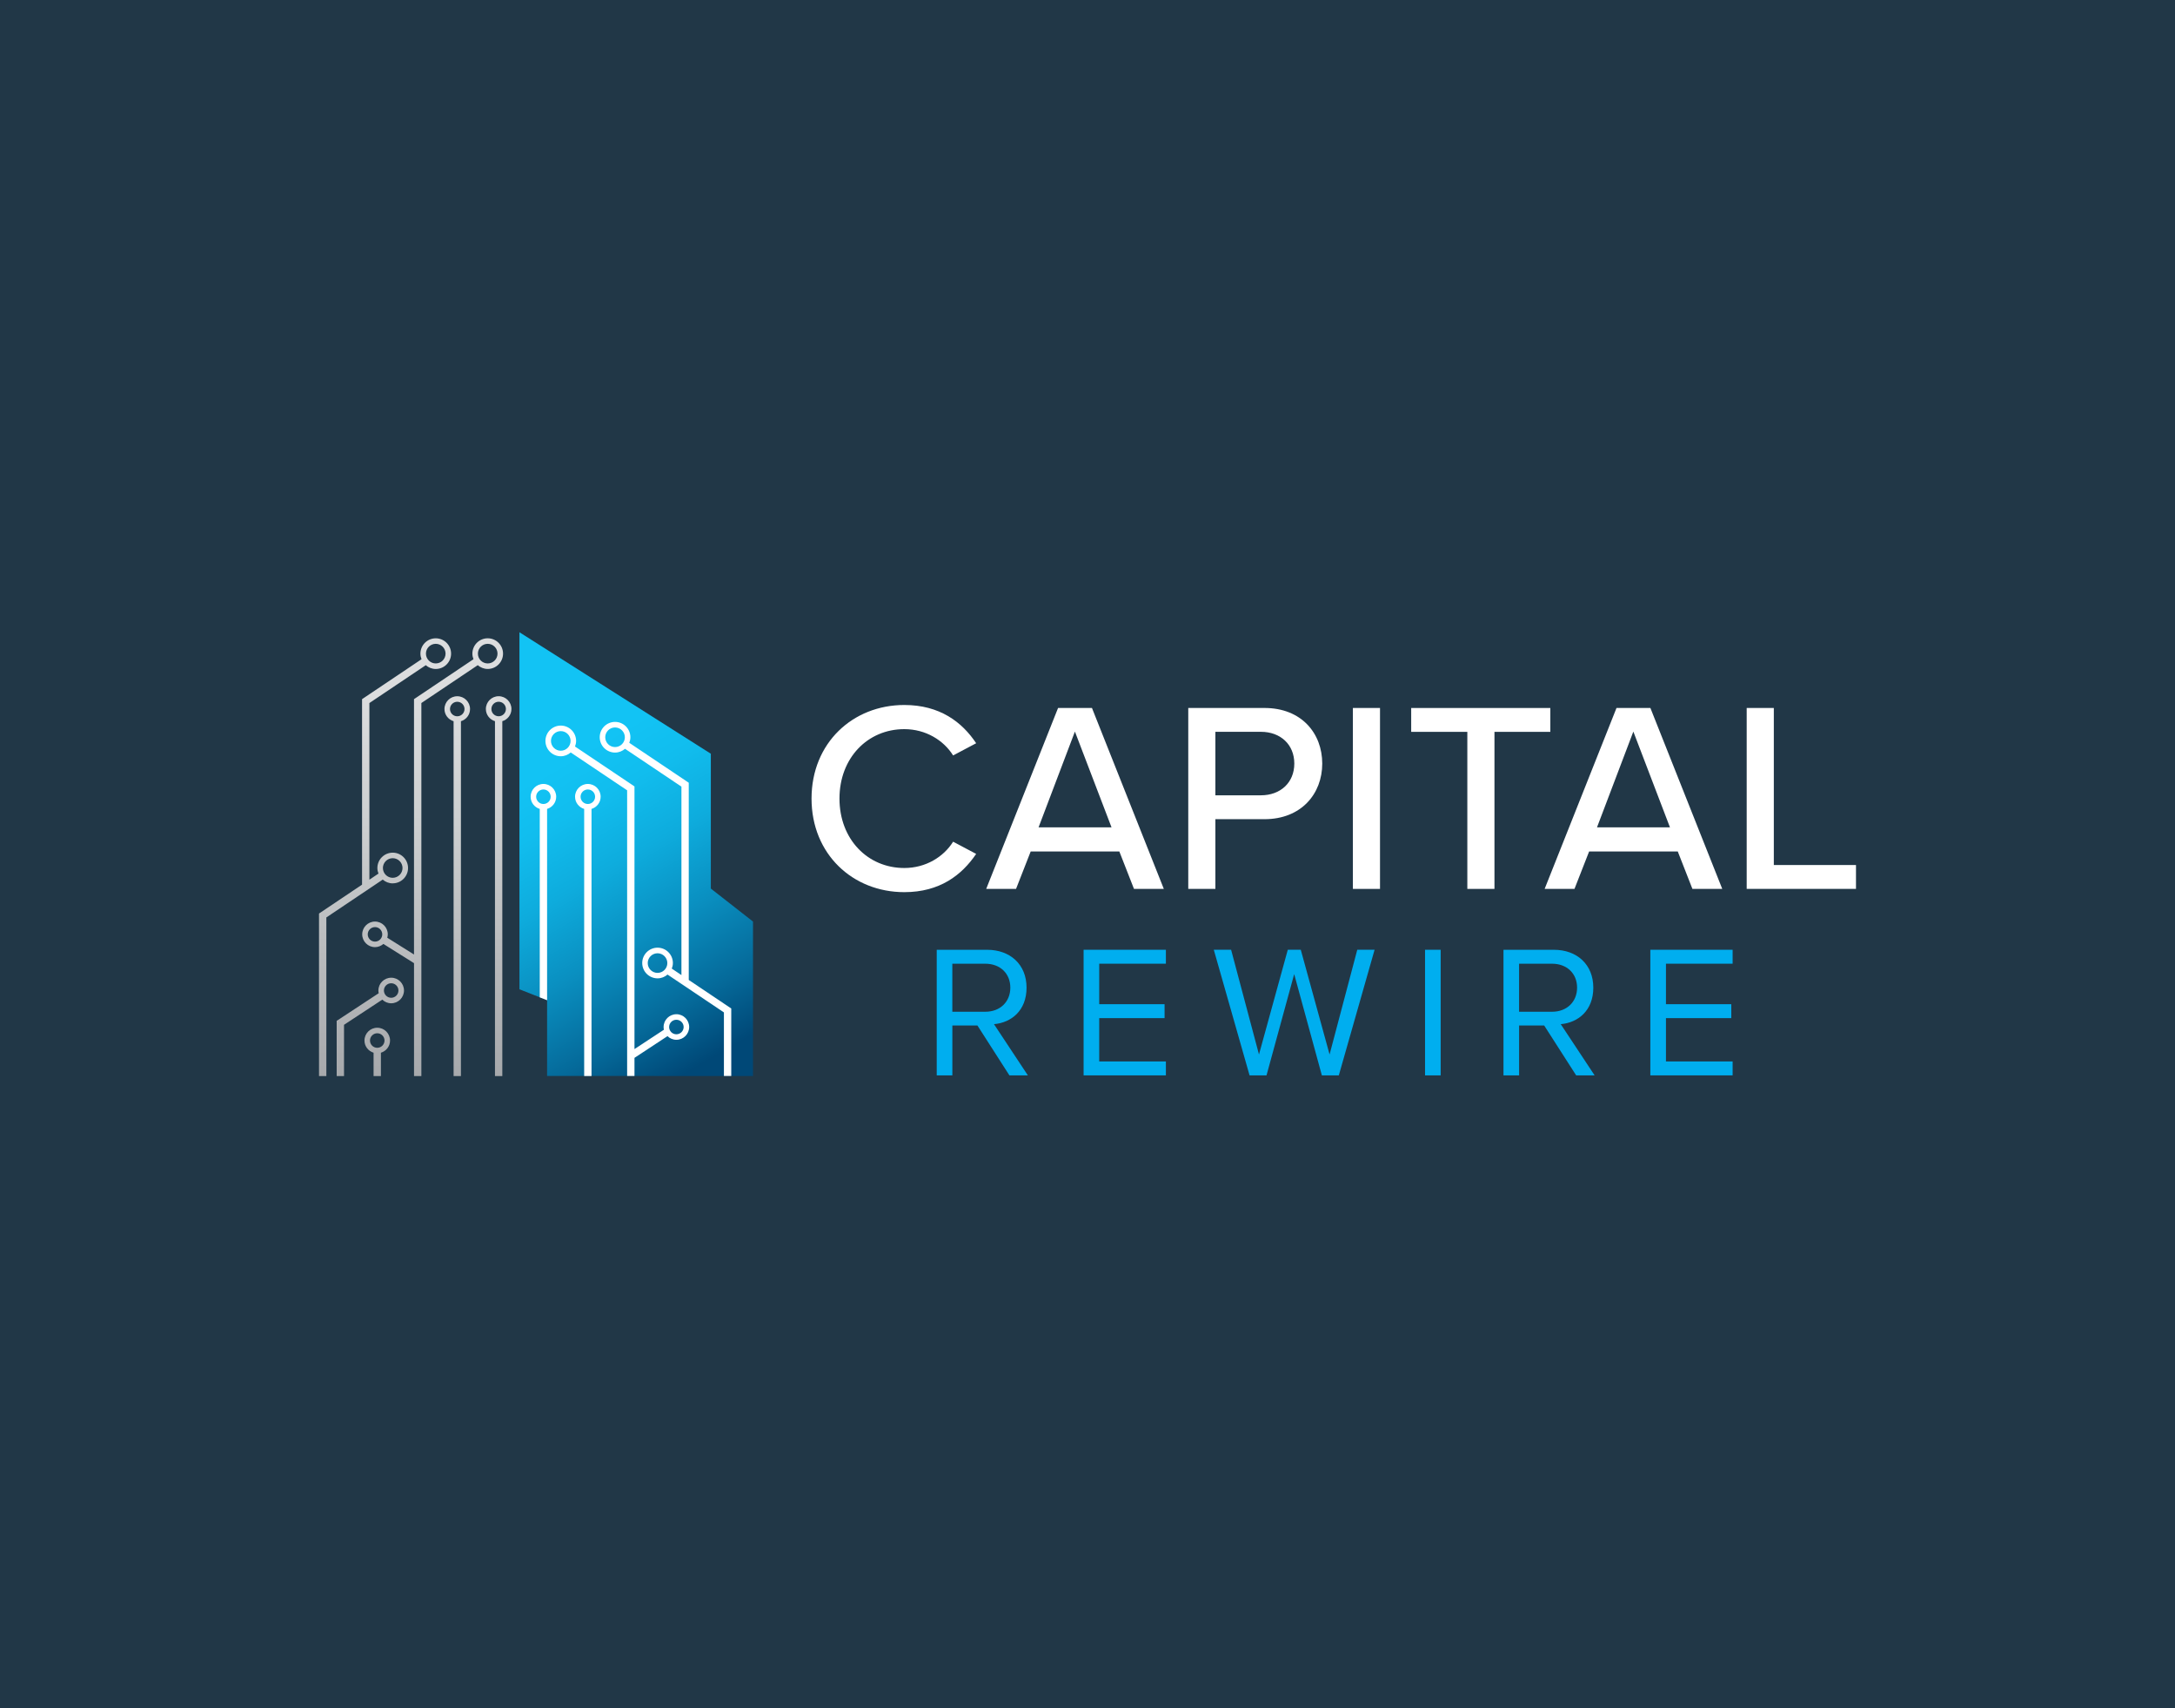 <?xml version="1.0" encoding="UTF-8"?><svg id="Layer_1" xmlns="http://www.w3.org/2000/svg" xmlns:xlink="http://www.w3.org/1999/xlink" viewBox="0 0 1051.13 825.51"><defs><style>.cls-1{fill:url(#linear-gradient);}.cls-2{fill:#00aeef;}.cls-3{fill:#fff;}.cls-4{fill:#213747;}.cls-5{fill:url(#linear-gradient-2);}</style><linearGradient id="linear-gradient" x1="245.41" y1="340.67" x2="343.96" y2="511.35" gradientUnits="userSpaceOnUse"><stop offset=".19" stop-color="#12c3f4"/><stop offset=".31" stop-color="#11bdee"/><stop offset=".47" stop-color="#0eacdd"/><stop offset=".65" stop-color="#0a90c1"/><stop offset=".85" stop-color="#056a9a"/><stop offset="1" stop-color="#004877"/></linearGradient><linearGradient id="linear-gradient-2" x1="200.67" y1="308.44" x2="200.67" y2="519.99" gradientUnits="userSpaceOnUse"><stop offset=".13" stop-color="#dcddde"/><stop offset=".42" stop-color="#cdcfd0"/><stop offset=".97" stop-color="#a9abae"/><stop offset="1" stop-color="#a7a9ac"/></linearGradient></defs><rect class="cls-4" x="-19.82" y="-25.06" width="1082.01" height="875.11"/><g><g><polygon class="cls-1" points="251.04 478.05 251.04 305.52 343.53 364.22 343.53 429.38 363.91 445.32 363.91 519.95 264.4 519.94 264.4 483.32 251.04 478.05"/><path class="cls-5" d="M235.7,323.26c4.09,0,7.41-3.32,7.41-7.41s-3.32-7.41-7.41-7.41-7.41,3.32-7.41,7.41c0,.95,.2,1.86,.53,2.7l-28.74,19.29v123.4l-12.92-8.11c.14-.52,.25-1.06,.25-1.63,0-3.41-2.77-6.18-6.18-6.18s-6.18,2.77-6.18,6.18,2.77,6.18,6.18,6.18c1.55,0,2.96-.6,4.05-1.55l14.81,9.29v54.56h3.55v-180.26l27.25-18.29c1.3,1.12,2.97,1.83,4.82,1.83Zm-54.47,131.75c-1.94,0-3.51-1.58-3.51-3.51s1.58-3.51,3.51-3.51,3.51,1.57,3.51,3.51-1.57,3.51-3.51,3.51Zm54.47-143.9c2.61,0,4.74,2.13,4.74,4.74s-2.13,4.74-4.74,4.74-4.74-2.13-4.74-4.74,2.13-4.74,4.74-4.74Zm-45.91,115.74c4.09,0,7.41-3.32,7.41-7.41s-3.32-7.41-7.41-7.41-7.41,3.32-7.41,7.41c0,.95,.2,1.86,.53,2.7l-4.39,2.95v-85.36l27.25-18.29c1.3,1.12,2.97,1.83,4.82,1.83,4.09,0,7.41-3.32,7.41-7.41s-3.32-7.41-7.41-7.41-7.41,3.32-7.41,7.41c0,.95,.2,1.86,.53,2.7l-28.74,19.29v89.63l-20.8,13.96v78.56h3.55v-76.67l27.25-18.29c1.3,1.12,2.97,1.83,4.82,1.83Zm20.8-115.74c2.61,0,4.74,2.13,4.74,4.74s-2.13,4.74-4.74,4.74-4.74-2.13-4.74-4.74,2.13-4.74,4.74-4.74Zm-20.8,103.59c2.61,0,4.74,2.13,4.74,4.74s-2.13,4.74-4.74,4.74-4.74-2.13-4.74-4.74,2.13-4.74,4.74-4.74Zm31.19-78.26c-3.41,0-6.18,2.77-6.18,6.18,0,2.79,1.87,5.12,4.41,5.89v171.48h3.55v-171.48c2.54-.77,4.4-3.1,4.4-5.89,0-3.41-2.77-6.18-6.18-6.18Zm0,9.69c-1.94,0-3.51-1.58-3.51-3.51s1.58-3.51,3.51-3.51,3.51,1.58,3.51,3.51-1.57,3.51-3.51,3.51Zm-31.93,126.33c-3.41,0-6.18,2.77-6.18,6.18,0,.45,.05,.89,.15,1.31l-20.31,13.35v26.68h3.55v-24.77l18.5-12.16c1.11,1.08,2.63,1.76,4.3,1.76,3.41,0,6.18-2.77,6.18-6.18s-2.77-6.18-6.18-6.18Zm0,9.69c-1.94,0-3.51-1.58-3.51-3.51s1.57-3.51,3.51-3.51,3.51,1.57,3.51,3.51-1.58,3.51-3.51,3.51Zm58.12-139.54c0-3.41-2.77-6.18-6.18-6.18s-6.18,2.77-6.18,6.18c0,2.79,1.87,5.12,4.4,5.89v171.48h3.55v-171.48c2.54-.77,4.41-3.1,4.41-5.89Zm-6.18,3.51c-1.94,0-3.51-1.58-3.51-3.51s1.57-3.51,3.51-3.51,3.51,1.58,3.51,3.51-1.58,3.51-3.51,3.51Zm-58.67,150.51c-3.41,0-6.18,2.77-6.18,6.18,0,2.79,1.87,5.12,4.4,5.89v11.29h3.55v-11.29c2.54-.77,4.41-3.1,4.41-5.89,0-3.41-2.77-6.18-6.18-6.18Zm0,9.69c-1.94,0-3.51-1.57-3.51-3.51s1.57-3.51,3.51-3.51,3.51,1.58,3.51,3.51-1.58,3.51-3.51,3.51Z"/><g><path class="cls-3" d="M326.88,490.1c-3.41,0-6.18,2.77-6.18,6.18,0,.45,.05,.89,.15,1.31l-14.22,9.35v-126.92l-28.74-19.29c.33-.84,.53-1.74,.53-2.7,0-4.09-3.32-7.41-7.41-7.41s-7.41,3.32-7.41,7.41,3.32,7.41,7.41,7.41c1.85,0,3.52-.7,4.82-1.83l27.25,18.29v138.04h3.55v-8.76l15.95-10.49c1.11,1.08,2.63,1.76,4.3,1.76,3.41,0,6.18-2.77,6.18-6.18s-2.77-6.18-6.18-6.18Zm-55.87-127.33c-2.61,0-4.74-2.13-4.74-4.74s2.13-4.74,4.74-4.74,4.74,2.13,4.74,4.74-2.13,4.74-4.74,4.74Zm55.87,137.02c-1.94,0-3.51-1.57-3.51-3.51s1.58-3.51,3.51-3.51,3.51,1.58,3.51,3.51-1.58,3.51-3.51,3.51Z"/><path class="cls-3" d="M262.62,378.82c-3.41,0-6.18,2.77-6.18,6.18,0,2.79,1.87,5.12,4.41,5.89v91.04l3.55,1.4v-92.44c2.54-.77,4.4-3.1,4.4-5.89,0-3.41-2.77-6.18-6.18-6.18Zm0,9.69c-1.94,0-3.51-1.58-3.51-3.51s1.58-3.51,3.51-3.51,3.51,1.58,3.51,3.51-1.57,3.51-3.51,3.51Z"/><path class="cls-3" d="M284.09,378.82c-3.41,0-6.18,2.77-6.18,6.18,0,2.79,1.87,5.12,4.41,5.89v129.06h3.55v-129.06c2.54-.77,4.41-3.1,4.41-5.89,0-3.41-2.77-6.18-6.18-6.18Zm0,9.69c-1.94,0-3.51-1.58-3.51-3.51s1.58-3.51,3.51-3.51,3.51,1.58,3.51,3.51-1.58,3.51-3.51,3.51Z"/><path class="cls-3" d="M332.86,473.58v-95.34l-28.74-19.29c.33-.84,.53-1.74,.53-2.7,0-4.09-3.32-7.41-7.41-7.41s-7.41,3.32-7.41,7.41,3.32,7.41,7.41,7.41c1.85,0,3.52-.7,4.82-1.83l27.26,18.29v91.06l-4.66-3.13c.33-.84,.53-1.74,.53-2.7,0-4.09-3.32-7.41-7.41-7.41s-7.41,3.32-7.41,7.41,3.32,7.41,7.41,7.41c1.85,0,3.52-.7,4.82-1.83l27.25,18.29v30.7h3.55v-32.59l-20.53-13.78Zm-35.62-112.58c-2.61,0-4.74-2.13-4.74-4.74s2.13-4.74,4.74-4.74,4.74,2.13,4.74,4.74-2.13,4.74-4.74,4.74Zm20.53,109.12c-2.61,0-4.74-2.13-4.74-4.74s2.13-4.74,4.74-4.74,4.74,2.13,4.74,4.74-2.13,4.74-4.74,4.74Z"/></g></g><g><path class="cls-3" d="M392.2,385.89c0-26.87,19.92-45.22,44.83-45.22,17.17,0,27.92,8.26,34.73,18.48l-11.14,5.9c-4.59-7.34-13.24-12.71-23.59-12.71-17.7,0-31.33,13.89-31.33,33.55s13.63,33.55,31.33,33.55c10.35,0,19.01-5.37,23.59-12.71l11.14,5.9c-6.95,10.22-17.56,18.48-34.73,18.48-24.9,0-44.83-18.35-44.83-45.22Z"/><path class="cls-3" d="M540.97,411.45h-42.86l-7.08,18.09h-14.42l34.73-87.43h16.38l34.73,87.43h-14.42l-7.08-18.09Zm-39.06-11.67h35.26l-17.69-46.27-17.56,46.27Z"/><path class="cls-3" d="M574.26,342.11h36.83c17.96,0,27.92,12.32,27.92,26.87s-10.09,26.87-27.92,26.87h-23.72v33.69h-13.11v-87.43Zm35.13,11.53h-22.02v30.67h22.02c9.44,0,16.12-6.16,16.12-15.34s-6.68-15.34-16.12-15.34Z"/><path class="cls-3" d="M653.82,342.11h13.11v87.43h-13.11v-87.43Z"/><path class="cls-3" d="M709.13,353.65h-27.13v-11.53h67.24v11.53h-27v75.89h-13.11v-75.89Z"/><path class="cls-3" d="M810.85,411.45h-42.86l-7.08,18.09h-14.42l34.73-87.43h16.38l34.73,87.43h-14.42l-7.08-18.09Zm-39.06-11.67h35.26l-17.69-46.27-17.56,46.27Z"/><path class="cls-3" d="M844.14,342.11h13.11v75.89h39.71v11.53h-52.82v-87.43Z"/><path class="cls-2" d="M472.35,495.54h-12.1v24.12h-7.55v-60.7h24.39c11.1,0,19.02,7.1,19.02,18.29s-7.46,16.93-15.74,17.65l16.38,24.75h-8.92l-15.47-24.12Zm3.82-29.85h-15.93v23.21h15.93c7.19,0,12.1-4.82,12.1-11.65s-4.91-11.56-12.1-11.56Z"/><path class="cls-2" d="M523.68,458.95h39.77v6.73h-32.22v19.57h31.58v6.73h-31.58v20.93h32.22v6.73h-39.77v-60.7Z"/><path class="cls-2" d="M625.46,470.69l-13.38,48.96h-8.19l-17.29-60.7h8.37l13.47,50.6,13.92-50.6h6.28l13.92,50.6,13.38-50.6h8.37l-17.29,60.7h-8.19l-13.38-48.96Z"/><path class="cls-2" d="M688.69,458.95h7.55v60.7h-7.55v-60.7Z"/><path class="cls-2" d="M746.25,495.54h-12.1v24.12h-7.55v-60.7h24.39c11.1,0,19.02,7.1,19.02,18.29s-7.46,16.93-15.74,17.65l16.38,24.75h-8.92l-15.47-24.12Zm3.82-29.85h-15.93v23.21h15.93c7.19,0,12.1-4.82,12.1-11.65s-4.91-11.56-12.1-11.56Z"/><path class="cls-2" d="M797.57,458.95h39.77v6.73h-32.22v19.57h31.58v6.73h-31.58v20.93h32.22v6.73h-39.77v-60.7Z"/></g></g></svg>